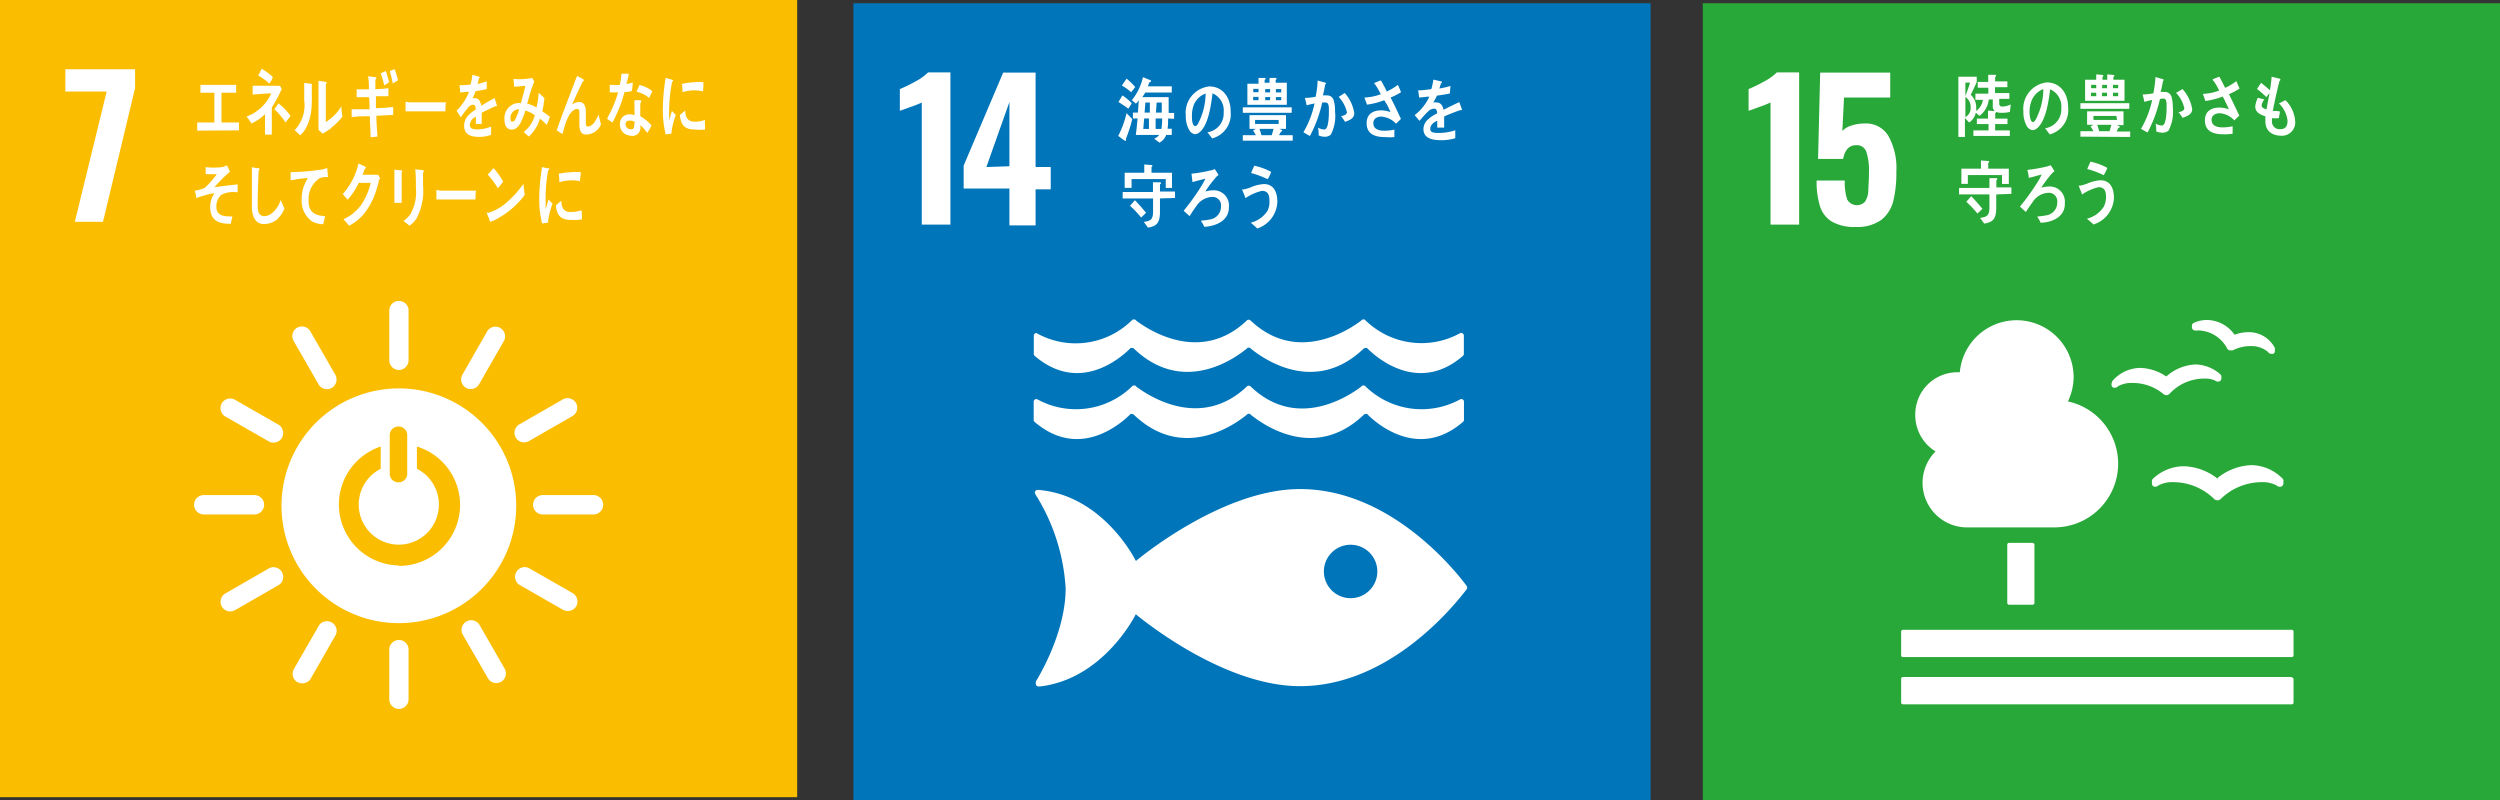 <svg xmlns="http://www.w3.org/2000/svg" viewBox="0 0 224.51 71.88"><rect x="0" y="0" width="224.51" height="71.88" fill="#333333" stroke="none"/><defs><style>.cls-1{fill:#fabd00;}.cls-2{fill:#0075ba;}.cls-3{fill:#28a838;}.cls-4{fill:#fff;}</style></defs><title>アセット 5</title><g id="レイヤー_2" data-name="レイヤー 2"><g id="レイヤー_1-2" data-name="レイヤー 1"><rect class="cls-1" width="71.59" height="71.59"/><rect class="cls-2" x="76.64" y="0.29" width="71.59" height="71.59"/><rect class="cls-3" x="152.92" y="0.29" width="71.59" height="71.59"/><path class="cls-4" d="M9.58,8.22H5.87v-2h6.26v1.7l-2.88,12H6.72Z"/><path class="cls-4" d="M82.78,9.21a10.11,10.11,0,0,1-1.08.42l-.89.32V8a13.16,13.16,0,0,0,1.39-.68,4.76,4.76,0,0,0,1.15-.82h2V20.17H82.78Z"/><path class="cls-4" d="M90.65,16.93H86.54V14.87l3.55-8.35H93V15h1.36v2H93v3.24H90.65Zm0-2V9.16L88.58,15Z"/><path class="cls-4" d="M159,9.21a11.17,11.17,0,0,1-1.08.42l-.89.32V8a13.16,13.16,0,0,0,1.39-.68,4.76,4.76,0,0,0,1.15-.82h2V20.17H159Z"/><path class="cls-4" d="M164.49,19.89a2.48,2.48,0,0,1-1.06-1.41,7.37,7.37,0,0,1-.29-2.27h2.53a4.79,4.79,0,0,0,.22,1.71,1,1,0,0,0,1.6.19,2,2,0,0,0,.29-.92c0-.39.06-.94.06-1.67a5.49,5.49,0,0,0-.23-1.87.89.89,0,0,0-.93-.61c-.61,0-1,.41-1.16,1.23h-2.25l.19-7.75h6.29V8.76H165.6l-.15,3a1.81,1.81,0,0,1,.81-.48,3.78,3.78,0,0,1,1.23-.19,2.32,2.32,0,0,1,2.1,1.13,5.89,5.89,0,0,1,.71,3.17,10.72,10.72,0,0,1-.28,2.69,3.12,3.12,0,0,1-1.09,1.68,3.71,3.71,0,0,1-2.29.62A4,4,0,0,1,164.49,19.89Z"/><path class="cls-4" d="M35.82,34.88A10.54,10.54,0,1,0,46.36,45.42,10.54,10.54,0,0,0,35.82,34.88M35,39a.79.79,0,0,1,1.57,0v3.62a.79.79,0,0,1-1.57,0Zm.78,11.78A5.48,5.48,0,0,1,34.19,40.1v2a3.6,3.6,0,1,0,3.25,0v-2a5.48,5.48,0,0,1-1.62,10.72"/><path class="cls-4" d="M23.72,45.33a.88.88,0,0,0-.81-.87H18.3a.87.87,0,0,0,0,1.74h4.61a.88.88,0,0,0,.81-.87"/><path class="cls-4" d="M54.17,45.33a.88.88,0,0,0-.81-.87H48.74a.87.87,0,0,0,0,1.74h4.62a.88.88,0,0,0,.81-.87"/><path class="cls-4" d="M35.83,63.67a.88.88,0,0,0,.86-.81V58.25a.87.87,0,0,0-1.73,0v4.61a.88.88,0,0,0,.87.81"/><path class="cls-4" d="M51.75,54.44a.88.88,0,0,0-.28-1.15l-4-2.29a.87.87,0,0,0-.86,1.5l4,2.29a.89.89,0,0,0,1.14-.35"/><path class="cls-4" d="M26.71,61.25A.89.89,0,0,0,27.87,61l2.29-4a.87.87,0,0,0-1.5-.86l-2.3,4a.89.89,0,0,0,.35,1.13"/><path class="cls-4" d="M45,61.23a.88.88,0,0,0,.35-1.13l-2.3-4a.87.87,0,0,0-1.51.86l2.31,4a.87.87,0,0,0,1.15.27"/><path class="cls-4" d="M19.92,54.48a.88.88,0,0,0,1.14.34l4-2.3a.87.87,0,0,0-.87-1.5l-4,2.3a.89.89,0,0,0-.27,1.16"/><path class="cls-4" d="M35.83,33.23a.89.89,0,0,0,.86-.81V27.8a.87.87,0,0,0-1.73,0v4.62a.89.89,0,0,0,.87.81"/><path class="cls-4" d="M25.32,39.32a.89.89,0,0,0-.27-1.16l-4-2.29a.89.89,0,0,0-1.14.35.9.9,0,0,0,.28,1.16l4,2.29a.89.89,0,0,0,1.13-.35"/><path class="cls-4" d="M41.84,34.83A.88.88,0,0,0,43,34.55l2.29-4a.87.87,0,0,0-1.5-.86l-2.29,4a.88.88,0,0,0,.35,1.14"/><path class="cls-4" d="M29.79,34.84a.89.89,0,0,0,.35-1.14l-2.3-4a.89.89,0,0,0-1.16-.27.88.88,0,0,0-.34,1.14l2.3,4a.88.88,0,0,0,1.15.27"/><path class="cls-4" d="M46.32,39.3a.87.87,0,0,0,1.13.34l4-2.3a.87.87,0,0,0,.28-1.15.89.89,0,0,0-1.14-.35l-4,2.3a.88.88,0,0,0-.27,1.16"/><path class="cls-4" d="M131.7,52.6c-.91-1.22-6.76-8.68-14.95-8.68-7.12,0-14.74,6.46-14.74,6.46S99.15,44.52,93.3,44h-.14a.25.25,0,0,0-.23.24.74.74,0,0,0,.09.21,17.8,17.8,0,0,1,2.68,8.37c0,3.57-1.93,7.15-2.68,8.39l0,.08a.28.28,0,0,0,0,.12.25.25,0,0,0,.22.24h.12C99.14,61,102,55.16,102,55.16s7.62,6.46,14.74,6.46c8.19,0,14-7.45,14.95-8.67l.06-.09a.24.24,0,0,0,0-.09.29.29,0,0,0,0-.09l-.06-.08m-10.4,1.12a2.4,2.4,0,1,1,2.4-2.4,2.4,2.4,0,0,1-2.4,2.4"/><path class="cls-4" d="M101.48,37.24a.09.09,0,0,1,.06-.06.21.21,0,0,1,.13,0,.24.24,0,0,1,.16.07h0c4.47,4.26,9.15.8,10.13,0l.1-.09.08,0,.1,0,.09.09c1,.8,5.67,4.26,10.14,0h0a.26.26,0,0,1,.16-.07.19.19,0,0,1,.13,0,.13.13,0,0,1,.07.06c.86.85,4.61,4.08,8.57.63a.22.22,0,0,0,.07-.16V36.07a.23.23,0,0,0-.24-.23h-.05l-.12.06a7.21,7.21,0,0,1-8.41-1.18l-.1-.1-.1,0-.07,0a.14.14,0,0,0-.12.09c-1,.77-5.71,4-9.89.05l-.06-.06a.24.24,0,0,0-.17-.06.23.23,0,0,0-.16.06l-.06.06c-4.18,3.9-8.87.72-9.89-.05a.14.14,0,0,0-.11-.09l-.08,0-.09,0-.11.1a7.21,7.21,0,0,1-8.41,1.18l-.12-.06h-.05a.23.23,0,0,0-.23.23v1.64a.21.21,0,0,0,.06.16c4,3.45,7.71.22,8.58-.63"/><path class="cls-4" d="M93.12,29.91h-.05a.23.23,0,0,0-.23.24v1.63a.21.21,0,0,0,.07.17c4,3.44,7.7.22,8.57-.64a.12.12,0,0,1,.06-.06.2.2,0,0,1,.13,0,.23.23,0,0,1,.16.06h0c4.47,4.26,9.15.81,10.13,0l.1-.09.08,0,.1,0,.09.09c1,.81,5.67,4.26,10.13,0h0a.25.25,0,0,1,.16-.06.18.18,0,0,1,.13,0s0,0,.07.06c.86.86,4.61,4.08,8.57.64a.24.24,0,0,0,.07-.17V30.14a.24.24,0,0,0-.24-.24h-.05l-.12.06a7.19,7.19,0,0,1-8.41-1.18l-.1-.09a.17.17,0,0,0-.1,0l-.07,0a.23.23,0,0,0-.12.09c-1,.78-5.71,3.95-9.88.06l-.07-.06a.24.24,0,0,0-.17-.07.24.24,0,0,0-.16.07l-.06.06c-4.18,3.89-8.87.72-9.89-.06a.2.2,0,0,0-.11-.09l-.08,0-.1,0-.1.09A7.19,7.19,0,0,1,93.24,30l-.12-.06"/><rect class="cls-4" x="180.26" y="48.75" width="2.44" height="5.56" rx="0.16"/><path class="cls-4" d="M205.81,56.56H170.89a.16.16,0,0,0-.16.16v2.13a.16.16,0,0,0,.16.16h34.92a.16.16,0,0,0,.16-.16V56.72a.16.16,0,0,0-.16-.16"/><path class="cls-4" d="M205.81,60.8H170.89a.16.16,0,0,0-.16.16V63.1a.16.16,0,0,0,.16.15h34.92a.16.16,0,0,0,.16-.15V61a.16.16,0,0,0-.16-.16"/><path class="cls-4" d="M199.17,43a5.19,5.19,0,0,0-3-1.13A4.05,4.05,0,0,0,193.34,43a.29.29,0,0,0-.09.22v.19a.31.31,0,0,0,.1.24.27.27,0,0,0,.25.05h.06a.54.54,0,0,0,.18-.11,2.71,2.71,0,0,1,1.39-.29,5.26,5.26,0,0,1,3.6,1.5l0,0a.44.44,0,0,0,.31.13.43.43,0,0,0,.29-.12l0,0a5.29,5.29,0,0,1,3.61-1.51,2.76,2.76,0,0,1,1.4.29.4.4,0,0,0,.19.11.44.44,0,0,0,.21,0,.3.3,0,0,0,.22-.29v-.17A.28.28,0,0,0,205,43a4,4,0,0,0-2.84-1.23,5.17,5.17,0,0,0-3,1.14"/><path class="cls-4" d="M197,29a.27.27,0,0,0-.15.18l0,.12a.3.3,0,0,0,.27.38h0a.37.37,0,0,0,.17,0,1.56,1.56,0,0,1,.21,0A3,3,0,0,1,200,31.28l0,0a.35.35,0,0,0,.22.18l.11,0a.48.48,0,0,0,.18,0l0,0a3.55,3.55,0,0,1,1.56-.38,2.36,2.36,0,0,1,1.59.51.49.49,0,0,0,.12.13l.11.05H204a.32.32,0,0,0,.14,0,.3.3,0,0,0,.15-.18l0-.1a.28.28,0,0,0,0-.09.26.26,0,0,0,0-.15,2.62,2.62,0,0,0-2.37-1.42,3.71,3.71,0,0,0-1.25.23,3.06,3.06,0,0,0-2.36-1.32A2.81,2.81,0,0,0,197,29"/><path class="cls-4" d="M189.62,34.41v.16a.31.31,0,0,0,.14.23.34.34,0,0,0,.24,0l.05,0a.33.33,0,0,0,.15-.11,2.52,2.52,0,0,1,1.33-.3,4.32,4.32,0,0,1,2.76,1l0,0a.43.43,0,0,0,.27.1h0a.46.46,0,0,0,.28-.13l0,0A4.21,4.21,0,0,1,198,34a2.09,2.09,0,0,1,.91.17.51.51,0,0,0,.18.09.25.25,0,0,0,.13,0h.07a.3.3,0,0,0,.2-.3v-.14a.28.28,0,0,0-.1-.21,3.47,3.47,0,0,0-2.23-.88,4.22,4.22,0,0,0-2.62,1.08,4.38,4.38,0,0,0-2.33-.77,3.37,3.37,0,0,0-2.48,1.14.38.38,0,0,0-.08.23"/><path class="cls-4" d="M172,37.21a3.78,3.78,0,0,1,3.78-3.78H176a5.12,5.12,0,0,1,10.22.39,5.21,5.21,0,0,1-.51,2.23,5.72,5.72,0,0,1-1.25,11.31l-7.64,0h0a4,4,0,0,1-3-6.82A3.81,3.81,0,0,1,172,37.21Z"/><path class="cls-4" d="M17.71,11.73V11h1.54V8.33H18V7.62h3.21v.71H19.89V11h1.57v.71Z"/><path class="cls-4" d="M24.41,9.66v2.43H23.8V10.25a4.3,4.3,0,0,1-1.22.84,4.61,4.61,0,0,0-.44-.62,3.93,3.93,0,0,0,2.22-2.08c-.56,0-1.11.07-1.67.1l0-.79c.71,0,1.43,0,2.15,0a1.18,1.18,0,0,0,.31,0L25.3,8A14.2,14.2,0,0,1,24.41,9.66Zm-.22-2.15a5.41,5.41,0,0,0-1-.73c.11-.21.21-.4.31-.61a5.93,5.93,0,0,1,1,.74C24.45,7.12,24.33,7.31,24.19,7.51ZM25.64,11a6.3,6.3,0,0,0-1-1.19L25,9.28a5.11,5.11,0,0,1,1.09,1.13Z"/><path class="cls-4" d="M28,7.66c0,1.42.12,2.74-.57,3.91a2.1,2.1,0,0,1-.47.58l-.5-.46A3.25,3.25,0,0,0,27.32,9c0-.51,0-1,0-1.56l.65.09s.05,0,.05.07A.16.16,0,0,1,28,7.66Zm1.78,3.82a8.42,8.42,0,0,1-.8.52,3.24,3.24,0,0,1-.38-.36,1.86,1.86,0,0,0,0-.34v-.85c0-1.06,0-2.14,0-3.2l.68.11a.08.08,0,0,1,.05.08.15.15,0,0,1-.07.12c0,.29,0,.58,0,.88,0,.83,0,1.69,0,2.52a4.26,4.26,0,0,0,1.11-1c.1-.13.2-.27.29-.41s0,0,0,0,0,.06,0,.08c0,.29.05.56.09.85A5.32,5.32,0,0,1,29.73,11.48Z"/><path class="cls-4" d="M33.8,10.4c0,.62.06,1.24.1,1.87l-.62.05c0-.63-.06-1.25-.07-1.88-.55,0-1.09,0-1.63.08,0-.24,0-.47,0-.71l.38,0c.41,0,.82,0,1.23,0,0-.36,0-.72-.05-1.08-.37,0-.74,0-1.11,0,0-.23,0-.47,0-.71.37,0,.73,0,1.1,0,0-.39,0-.78-.08-1.17l.66.08a.09.09,0,0,1,.08.1.12.12,0,0,1-.08.12c0,.29,0,.57,0,.86a11.52,11.52,0,0,0,1.17-.09c0,.25,0,.48,0,.72l-1.12,0c0,.35,0,.71,0,1.07.51,0,1-.05,1.55-.1,0,.24,0,.48,0,.71C34.81,10.34,34.3,10.38,33.8,10.4Zm.71-2.73a9.78,9.78,0,0,0-.32-1.09l.46-.2a9.44,9.44,0,0,1,.29,1Zm.76-.17A10.3,10.3,0,0,0,35,6.38l.44-.17a7.3,7.3,0,0,1,.3,1Z"/><path class="cls-4" d="M40,10h-.76c-.28,0-2.16,0-2.82,0,0-.25,0-.57,0-.76s0-.1.07-.1a2.32,2.32,0,0,0,.3.05c.32,0,.65,0,1,0l2.26,0C40,9.46,40,9.78,40,10Z"/><path class="cls-4" d="M44.56,9.54l-.07,0c-.32.13-.94.43-1.23.59v1h-.53a2.62,2.62,0,0,0,0-.29v-.36a.91.91,0,0,0-.54.75c0,.26.21.39.62.39a3.32,3.32,0,0,0,1.29-.25l0,.74a3,3,0,0,1-1.12.18c-.87,0-1.3-.33-1.3-1a1.37,1.37,0,0,1,.36-.91,3.21,3.21,0,0,1,.68-.54c0-.29-.08-.43-.21-.43a.57.57,0,0,0-.46.24,4.3,4.3,0,0,0-.34.43c-.17.22-.27.37-.33.45L41,9.94a4.58,4.58,0,0,0,1.12-1.71l-.79.08a6.08,6.08,0,0,0-.07-.66,6.88,6.88,0,0,0,1-.06,5.52,5.52,0,0,0,.16-.87l.6.16a.08.08,0,0,1,.05.08.1.1,0,0,1-.07.09c0,.11-.06.27-.12.49a5.64,5.64,0,0,0,.83-.24l0,.7c-.24.06-.57.12-1,.19a3.81,3.81,0,0,1-.28.63,1,1,0,0,1,.26,0c.27,0,.45.22.53.68.35-.23.76-.46,1.2-.7l.21.7S44.6,9.54,44.56,9.54Z"/><path class="cls-4" d="M49.1,11.22a8.09,8.09,0,0,0-.61-.57,3.5,3.5,0,0,1-1,1.61l-.46-.4a2.84,2.84,0,0,0,1-1.52,2.9,2.9,0,0,0-.85-.41,6.4,6.4,0,0,1-.23.66c-.21.53-.5,1.06-1,1.05s-.66-.46-.65-1a1.37,1.37,0,0,1,.91-1.33,1.58,1.58,0,0,1,.57-.05c.12-.45.29-1.07.4-1.55l-1,.08-.07-.7h0A6.19,6.19,0,0,0,47.8,7l.18.33a10.48,10.48,0,0,0-.38,1.07c-.09.3-.16.61-.26.91a2.68,2.68,0,0,1,.84.35,7.23,7.23,0,0,0,.19-1.33c.18.16.36.31.52.48A8.51,8.51,0,0,1,48.7,10a5.15,5.15,0,0,1,.68.5C49.29,10.73,49.2,11,49.1,11.22Zm-3.26-.62c0,.17,0,.32.18.32a.21.21,0,0,0,.2-.11,4,4,0,0,0,.4-1A.77.77,0,0,0,45.84,10.6Z"/><path class="cls-4" d="M52.62,12.08c-.64,0-.59-.75-.59-1.33v-.59c0-.17,0-.38-.18-.37a.25.25,0,0,0-.12,0c-.72.24-1,1.47-1.22,2.25L50,11.71c.19-.6.41-1.19.64-1.79s.5-1.32.76-2c.14-.36.27-.74.43-1.1a5.11,5.11,0,0,1,.6.34.06.06,0,0,1,0,.06.08.08,0,0,1-.08.08c-.32.62-.61,1.28-.9,1.91l-.08.18A1.17,1.17,0,0,1,52,9.16c.47,0,.61.4.61.93V11c0,.16,0,.37.18.37a.81.81,0,0,0,.54-.33,3.39,3.39,0,0,0,.42-.75c.07.3.15.58.22.88A1.46,1.46,0,0,1,52.62,12.08Z"/><path class="cls-4" d="M56.74,8.18a5,5,0,0,1-.66.1A12.26,12.26,0,0,1,55,11c-.16-.1-.33-.22-.49-.34a11,11,0,0,0,1-2.37,6.26,6.26,0,0,1-.75,0V7.62l.25,0a3.54,3.54,0,0,0,.65,0,6.38,6.38,0,0,0,.15-1c.25,0,.48,0,.66,0a7.16,7.16,0,0,1-.22.92,3.75,3.75,0,0,0,.58-.13C56.8,7.75,56.77,8,56.74,8.18Zm1.38,3.75a4.55,4.55,0,0,0-.61-.69c0,.07,0,.13,0,.2a.71.71,0,0,1-.86.75,1.21,1.21,0,0,1-.45-.12,1,1,0,0,1-.53-.92.84.84,0,0,1,.92-.88,1.78,1.78,0,0,1,.39.07c0-.3,0-.59,0-.88A1.2,1.2,0,0,1,57,9l.43,0s.17,0,.17.06,0,0,0,0a.83.83,0,0,0-.1.38c0,.33,0,.67,0,1a3.64,3.64,0,0,1,1,.82C58.39,11.54,58.26,11.74,58.12,11.93Zm-1.16-1a.71.71,0,0,0-.35-.1c-.18,0-.41,0-.43.32a.46.46,0,0,0,.43.46c.18,0,.32,0,.34-.29S57,11.07,57,10.94ZM58.29,8.8a2.46,2.46,0,0,0-1.13-.56l.27-.6a2.48,2.48,0,0,1,1.15.56Z"/><path class="cls-4" d="M24.89,19.7a1.89,1.89,0,0,1-1.2.42c-.64,0-1-.5-1.07-1.37,0-.12,0-.24,0-.35,0-.33,0-.67,0-1,0-.8,0-1.6,0-2.39l.42.09.18,0s.08,0,.08.1a.14.14,0,0,1-.07.11c-.05,1.07-.09,2.15-.09,3.22,0,.55.18.88.6.88a1.12,1.12,0,0,0,.57-.18,2.51,2.51,0,0,0,.9-1.28l.33.8A3,3,0,0,1,24.89,19.7Z"/><path class="cls-4" d="M29.38,15.9h-.06a1.45,1.45,0,0,0-.61.1,2.23,2.23,0,0,0-1,1.92c-.05,1.27.77,1.46,1.46,1.48,0,.24-.09.49-.14.73h-.09a2.07,2.07,0,0,1-.94-.26,2.3,2.3,0,0,1-.91-2A3.37,3.37,0,0,1,27.65,16c-.52,0-1,.11-1.55.19,0-.24,0-.49,0-.73a20,20,0,0,0,2.67-.22c.21,0,.41-.09.62-.15,0,.09.06.7.06.75A.05.05,0,0,1,29.38,15.9Z"/><path class="cls-4" d="M34,16.38c-.07.24-.14.5-.22.74a6.42,6.42,0,0,1-1.15,2.15,4.36,4.36,0,0,1-1.28,1c-.16-.2-.33-.4-.5-.58a4.74,4.74,0,0,0,.75-.44,4.61,4.61,0,0,0,.82-.83,5.79,5.79,0,0,0,.87-2l-1.07,0a6.65,6.65,0,0,1-1,1.52c-.14-.17-.29-.35-.44-.51a6.15,6.15,0,0,0,1.41-2.75l.6.28a.12.12,0,0,1,.06.1.09.09,0,0,1-.09.09,5,5,0,0,1-.2.54h1.16a.71.71,0,0,0,.24,0l.18.34C34,16.17,34,16.28,34,16.38Z"/><path class="cls-4" d="M36.07,15.49v2.73h-.65c0-.15,0-.31,0-.46v-.9c0-.54,0-1.09,0-1.62l.69.07s0,0,0,.06A.19.19,0,0,1,36.07,15.49Zm1.92,0c0,.38,0,.75,0,1.12a5.39,5.39,0,0,1-.58,3,2.24,2.24,0,0,1-.64.66,5.24,5.24,0,0,0-.54-.42,2.84,2.84,0,0,0,.61-.59,3.94,3.94,0,0,0,.51-2.37c0-.56,0-1.13-.06-1.69l.68.08s.09,0,.09.09A.15.15,0,0,1,38,15.49Z"/><path class="cls-4" d="M42.7,17.91c-.29,0-.53,0-.76,0s-2.09,0-2.75,0c0-.25,0-.56,0-.75s0-.09.07-.09a2.32,2.32,0,0,0,.3.05h1.28c.75,0,1.08,0,1.91,0C42.71,17.35,42.7,17.67,42.7,17.91Z"/><path class="cls-4" d="M44.8,19.56a3.31,3.31,0,0,1-.79.36c0-.08-.31-.82-.31-.82s0,0,0,0a.63.63,0,0,0,.19,0,4.32,4.32,0,0,0,1.44-.78A8.73,8.73,0,0,0,47,16.51l.12,1A7.67,7.67,0,0,1,44.8,19.56Zm-.1-2.66a7.08,7.08,0,0,0-.9-1.23c.18-.18.34-.38.52-.57a5.82,5.82,0,0,1,.86,1.21A4,4,0,0,1,44.7,16.9Z"/><path class="cls-4" d="M49.21,20l-.53.07a9.26,9.26,0,0,1-.25-2.42A17.51,17.51,0,0,1,48.68,15l.42.11a2.09,2.09,0,0,1,.21,0,.09.09,0,0,1,0,.09.08.08,0,0,1-.08.08A14,14,0,0,0,49,18.11c0,.23,0,.45,0,.68.09-.28.17-.58.26-.87l.36.37A6.54,6.54,0,0,0,49.21,20Zm3-.3a3.72,3.72,0,0,1-.88.05c-.69,0-1.32-.15-1.41-1.31.16-.13.32-.28.49-.41,0,.66.28,1,.73,1a2.86,2.86,0,0,0,1.08-.15C52.26,19.16,52.26,19.44,52.26,19.72Zm-.18-3.44A3.45,3.45,0,0,0,51,16.21a4.19,4.19,0,0,0-.77.15c0-.23,0-.52-.06-.75a5,5,0,0,1,1.09-.14,3.5,3.5,0,0,1,.91,0C52.12,15.77,52.11,16,52.08,16.28Z"/><path class="cls-4" d="M60.29,12l-.51.07a9.23,9.23,0,0,1-.25-2.41A17.51,17.51,0,0,1,59.78,7l.4.11a1.52,1.52,0,0,1,.2.06.08.08,0,0,1,.06.08.1.1,0,0,1-.08.09,13.8,13.8,0,0,0-.27,2.81c0,.23,0,.45,0,.68.08-.29.16-.58.25-.87l.35.37A6.86,6.86,0,0,0,60.29,12Zm3-.37a3.55,3.55,0,0,1-.86,0c-.67,0-1.29-.15-1.37-1.31l.48-.4c0,.66.27.95.7,1a2.55,2.55,0,0,0,1.06-.15C63.31,11.09,63.31,11.37,63.31,11.65Zm-.18-3.43a3.27,3.27,0,0,0-1.08-.07,3.74,3.74,0,0,0-.74.15c0-.23,0-.52-.06-.74a5.42,5.42,0,0,1,1.06-.15,3.28,3.28,0,0,1,.88,0C63.17,7.71,63.16,8,63.13,8.22Z"/><path class="cls-4" d="M19.85,17.51a1.46,1.46,0,0,0-.4,1.28c.1.58.75.64,1.09.64a1.93,1.93,0,0,0,.33,0l-.15.67h-.1C20,20.09,19,20,18.9,18.88a2.17,2.17,0,0,1,.36-1.54,9.75,9.75,0,0,0-1.64.45c0-.22-.08-.44-.13-.66a4.31,4.31,0,0,0,.87-.24,6.54,6.54,0,0,0,1.11-1.26,6.57,6.57,0,0,1-1,0c0-.21,0-.42,0-.62A6.2,6.2,0,0,0,20,15a1.34,1.34,0,0,0,.37-.16c.1.19.2.38.28.57a14.35,14.35,0,0,0-1.4,1.41c.7-.11,1.4-.19,2.09-.26v.72A2.32,2.32,0,0,0,19.85,17.51Z"/><path class="cls-4" d="M101.33,9.76c-.29-.21-.59-.42-.89-.6l.36-.59a4.66,4.66,0,0,1,.84.7Zm-.21,2.69a.61.61,0,0,1,0,.13s0,.07-.06.07-.57-.4-.64-.44a9,9,0,0,0,.75-2.05l.51.53C101.54,11.3,101.34,11.88,101.12,12.45Zm.46-4.17a4.87,4.87,0,0,0-.83-.6l.42-.62a6.22,6.22,0,0,1,.78.76Zm3.32,2.36c0,.31,0,.62-.05.92h.38v.56h-.51a1.21,1.21,0,0,1-.6.69l-.47-.36a1,1,0,0,0,.45-.33H102c.07-.49.11-1,.16-1.48h-.42v-.53h.45l.08-1.1a2.43,2.43,0,0,1-.26.3L101.64,9a5,5,0,0,0,1-2.07l.67.27a.1.1,0,0,1,.06.08c0,.06-.07.1-.12.1s-.11.25-.17.37h2.15v.56h-2.38a3.62,3.62,0,0,1-.27.41h2.37c0,.47,0,1,0,1.42h.49v.53Zm-2.15,0-.08.94h.51l0-.94Zm.11-1.43-.07.9h.47l0-.9Zm.92,1.43,0,.94h.52a6.91,6.91,0,0,0,.07-.94Zm.55-1.43h-.46l-.06.9h.52v-.9Z"/><path class="cls-4" d="M108.86,12.43c-.15-.18-.28-.38-.43-.55a1.7,1.7,0,0,0,1.46-1.78,1.67,1.67,0,0,0-1-1.72c-.13,1.09-.38,2.82-1.13,3.47a.74.74,0,0,1-.45.2.69.69,0,0,1-.51-.37,2.42,2.42,0,0,1-.31-1.29,2.38,2.38,0,0,1,2.12-2.63c1.05,0,1.91.82,1.91,2.29A2.25,2.25,0,0,1,108.86,12.43Zm-1.69-2.9a2.76,2.76,0,0,0-.13.86c0,.26,0,.93.31.93.1,0,.18-.12.23-.2a5.93,5.93,0,0,0,.69-2.72A1.81,1.81,0,0,0,107.17,9.53Z"/><path class="cls-4" d="M111.61,12.63v-.49h1.17c-.07-.15-.17-.28-.25-.42l.25-.15h-.57V10.34h3.28v1.23h-.62l.23.09a.09.09,0,0,1,.05.07c0,.06-.07.09-.11.09l-.18.32h1.23v.49Zm0-2.5V9.64H116v.49Zm.41-.72V7.52h1V7l.56,0a.08.08,0,0,1,.08.07.12.12,0,0,1-.09.1v.26h.44V7l.55,0a.08.08,0,0,1,.08.07.11.11,0,0,1-.08.1v.26h1V9.41Zm1-1.43h-.47v.3h.47Zm0,.72h-.48V9h.48Zm1.81,2.07h-2.12v.36h2.12Zm-1.72.8c.06.19.12.37.17.57h.93l.16-.57ZM114.06,8h-.44v.3h.44Zm0,.72h-.44V9h.44Zm1-.72h-.48v.3h.48Zm0,.72h-.48V9h.48Z"/><path class="cls-4" d="M119.51,12.09a.79.79,0,0,1-.58.19,1.31,1.31,0,0,1-.51-.12c0-.24,0-.47-.06-.7a1.18,1.18,0,0,0,.57.17c.42,0,.41-1.38.41-1.72s0-.7-.29-.7a1.18,1.18,0,0,0-.31,0,12,12,0,0,1-1.1,3c-.2-.09-.39-.22-.59-.33a8.53,8.53,0,0,0,1-2.59c-.24.05-.48.1-.71.17,0-.08-.15-.64-.15-.67s0,0,0,0h.13a5.7,5.7,0,0,0,.83-.1,9.24,9.24,0,0,0,.18-1.46l.49.14a.76.76,0,0,1,.2.06s.06,0,.06.06a.09.09,0,0,1-.07.08c-.06.35-.13.7-.21,1a1.55,1.55,0,0,1,.31,0,.61.61,0,0,1,.68.52,3.13,3.13,0,0,1,.1.92A3.57,3.57,0,0,1,119.51,12.09Zm1.28-1.15a6,6,0,0,0-.36-.52c.15,0,.53-.11.53-.34a3,3,0,0,0-.74-1.38l.54-.35a3.51,3.51,0,0,1,.86,1.82C121.62,10.66,121.11,10.83,120.79,10.94Z"/><path class="cls-4" d="M124.88,8.76c.33.63.63,1.27.93,1.92l-.44.43a2,2,0,0,0-1.33-.64c-.3,0-.71.14-.71.59,0,.62.65.68,1,.68a4.41,4.41,0,0,0,.89-.1c0,.23,0,.45,0,.67a4.46,4.46,0,0,1-.82,0c-.72,0-1.67-.14-1.67-1.25,0-.9.68-1.15,1.31-1.15a2.44,2.44,0,0,1,.83.16c-.09-.22-.19-.43-.29-.64L124.31,9a7.07,7.07,0,0,1-1.55.4c-.07-.22-.16-.43-.23-.64a4.64,4.64,0,0,0,1.47-.3,7.31,7.31,0,0,0-.5-.87.09.09,0,0,1-.07-.08.07.07,0,0,1,0-.06c.19-.09.39-.16.58-.23a10.53,10.53,0,0,1,.53,1,5.77,5.77,0,0,0,1-.6c.1.22.19.44.28.66A5.79,5.79,0,0,1,124.88,8.76Z"/><path class="cls-4" d="M131.22,9.89l-.08,0c-.37.12-1.11.41-1.45.57v1h-.62v-.62c-.42.19-.63.44-.63.73s.24.37.72.37a4.83,4.83,0,0,0,1.53-.24l0,.71a4.12,4.12,0,0,1-1.32.18c-1,0-1.54-.32-1.54-1a1.18,1.18,0,0,1,.43-.88,3.34,3.34,0,0,1,.8-.53c0-.28-.1-.42-.25-.42a.77.77,0,0,0-.54.23,5.66,5.66,0,0,0-.41.42c-.19.22-.31.36-.39.44l-.43-.51a4.39,4.39,0,0,0,1.32-1.66c-.28,0-.59.06-.92.08a5.19,5.19,0,0,0-.09-.64A9.79,9.79,0,0,0,128.54,8a5.61,5.61,0,0,0,.18-.85l.71.16a.07.07,0,0,1,.06.07s0,.07-.08.1l-.15.47a7.72,7.72,0,0,0,1-.23l-.06.68c-.29.06-.68.12-1.16.19a4.65,4.65,0,0,1-.33.61,1.37,1.37,0,0,1,.3,0c.32,0,.53.21.63.66q.63-.33,1.41-.69l.25.69S131.27,9.89,131.22,9.89Z"/><path class="cls-4" d="M104.17,17.82V19c0,1-.27,1.31-1.08,1.44l-.37-.51c.58-.09.83-.18.83-.94V17.82h-2.73v-.58h2.72v-.87l.63,0a.08.08,0,0,1,.09.08.12.12,0,0,1-.09.1v.65h1.35v.58Zm.52-.94v-.8h-3.07v.79H101V15.51h1.76v-.74l.65.05s.08,0,.08.07a.12.12,0,0,1-.08.1v.52h1.84v1.37Zm-2.21,2.66a8.6,8.6,0,0,0-1-1.06c.15-.16.29-.34.44-.5.35.36.68.74,1,1.13Z"/><path class="cls-4" d="M108.15,20.37a2.69,2.69,0,0,0-.28-.5s0,0,0-.06,0,0,0,0a5.2,5.2,0,0,0,.78-.1,1.16,1.16,0,0,0,1-1.17.76.76,0,0,0-.86-.85,1.78,1.78,0,0,0-1.38.86c-.21.28-.4.57-.58.86-.18-.16-.36-.32-.53-.49a19.52,19.52,0,0,0,1.5-2.07,6.41,6.41,0,0,0,.45-.81l-.41.11-.75.2L107,15.6a12.63,12.63,0,0,0,1.72-.3c.13,0,.24-.07.36-.12a4.16,4.16,0,0,1,.34.52c0,.06-.07.08-.1.09a9.82,9.82,0,0,0-1.08,1.41,2.69,2.69,0,0,1,.69-.11,1.36,1.36,0,0,1,1.43,1.5C110.38,19.9,109.06,20.32,108.15,20.37Z"/><path class="cls-4" d="M112.91,20.52c-.19-.18-.39-.36-.59-.52a2.53,2.53,0,0,0,1.51-1.07A1.86,1.86,0,0,0,114,18c0-.55-.18-.86-.67-.86a4.37,4.37,0,0,0-1.49.66c0-.1-.29-.73-.29-.78s.06,0,.08,0a3.54,3.54,0,0,0,.65-.18,3.54,3.54,0,0,1,1.22-.31c.84,0,1.21.66,1.21,1.58A2.62,2.62,0,0,1,112.91,20.52Zm.92-4.43a8,8,0,0,0-1.48-.55c.09-.22.19-.44.29-.66a5.69,5.69,0,0,1,1.52.56C114.06,15.66,114,15.88,113.83,16.09Z"/><path class="cls-4" d="M184.08,12.07c-.15-.18-.28-.38-.43-.55a1.7,1.7,0,0,0,1.46-1.78,1.67,1.67,0,0,0-1-1.72c-.13,1.09-.39,2.82-1.14,3.47a.74.74,0,0,1-.44.2.73.73,0,0,1-.52-.37,2.51,2.51,0,0,1-.3-1.29,2.38,2.38,0,0,1,2.11-2.63c1.05,0,1.91.82,1.91,2.29A2.25,2.25,0,0,1,184.08,12.07Zm-1.68-2.9a2.77,2.77,0,0,0-.14.86c0,.26.05.93.31.93.1,0,.18-.12.24-.21A6,6,0,0,0,183.5,8,1.83,1.83,0,0,0,182.4,9.17Z"/><path class="cls-4" d="M186.83,12.27v-.49H188a3.66,3.66,0,0,0-.26-.42l.25-.15h-.56V10h3.27v1.24h-.61l.22.09a.08.08,0,0,1,.05.07c0,.06-.06.08-.1.08s-.12.23-.18.33h1.22v.49Zm0-2.5v-.5h4.39v.5Zm.42-.72V7.16h1V6.68l.56.05a.07.07,0,0,1,.08.07.11.11,0,0,1-.08.1v.26h.43V6.68l.55.05s.09,0,.09.07a.12.12,0,0,1-.09.1v.26h1V9.05Zm1-1.43h-.46v.3h.46Zm0,.71h-.47v.31h.47Zm1.81,2.08H188v.36h2.12Zm-1.72.8a5.36,5.36,0,0,1,.17.57h.94l.16-.57Zm.88-3.59h-.44v.3h.44Zm0,.71h-.45v.31h.45Zm1-.71h-.47v.3h.47Zm0,.71h-.47v.31h.47Z"/><path class="cls-4" d="M194.74,11.73a.8.8,0,0,1-.59.18,1.3,1.3,0,0,1-.51-.11c0-.24,0-.47-.06-.7a1.18,1.18,0,0,0,.57.17c.42,0,.42-1.38.42-1.72s0-.7-.29-.7a1.06,1.06,0,0,0-.31.05,12,12,0,0,1-1.11,3c-.2-.1-.39-.22-.59-.33a8.53,8.53,0,0,0,1-2.59,5.94,5.94,0,0,0-.7.17c0-.08-.15-.65-.15-.67s0,0,0,0h.14a5.74,5.74,0,0,0,.82-.1,10.62,10.62,0,0,0,.19-1.46l.48.14a.66.66,0,0,1,.2.06s.06,0,.06.06a.09.09,0,0,1-.06.08c-.07.35-.13.7-.22,1a1.63,1.63,0,0,1,.31,0,.62.62,0,0,1,.69.51,3.63,3.63,0,0,1,.1.93A3.57,3.57,0,0,1,194.74,11.73ZM196,10.58c-.11-.18-.24-.35-.36-.52.15,0,.52-.11.52-.34a2.91,2.91,0,0,0-.74-1.38L196,8a3.52,3.52,0,0,1,.87,1.82C196.85,10.3,196.33,10.47,196,10.58Z"/><path class="cls-4" d="M200.17,8.46c.32.63.62,1.28.93,1.92l-.45.43a1.93,1.93,0,0,0-1.32-.64c-.31,0-.72.14-.72.59,0,.62.65.68,1,.68a4.41,4.41,0,0,0,.89-.1c0,.23,0,.45,0,.67a4.41,4.41,0,0,1-.81.05c-.72,0-1.68-.14-1.68-1.25,0-.9.68-1.15,1.31-1.15a2.45,2.45,0,0,1,.84.16c-.09-.22-.19-.43-.29-.64s-.17-.34-.26-.51a7.16,7.16,0,0,1-1.56.4c-.06-.22-.15-.43-.22-.64a4.58,4.58,0,0,0,1.46-.3,6.16,6.16,0,0,0-.5-.87s-.07,0-.07-.07a.08.08,0,0,1,0-.07c.19-.09.39-.16.58-.23.2.32.35.66.53,1a5.69,5.69,0,0,0,1-.6l.29.66A6.23,6.23,0,0,1,200.17,8.46Z"/><path class="cls-4" d="M179.27,17.46v1.18c0,1-.27,1.31-1.08,1.44l-.37-.51c.58-.09.84-.18.84-.94,0-.39,0-.78,0-1.17h-2.73v-.58h2.73V16l.62,0a.08.08,0,0,1,.09.08.12.12,0,0,1-.09.1v.65h1.35v.58Zm.52-.94v-.8h-3.07v.79h-.58V15.15h1.76v-.74l.65.05s.08,0,.08.07a.12.12,0,0,1-.08.1v.52h1.85v1.37Zm-2.21,2.66a8.6,8.6,0,0,0-1-1.06c.15-.16.29-.34.45-.5.34.35.67.74,1,1.13Z"/><path class="cls-4" d="M183.25,20a2.53,2.53,0,0,0-.28-.51.09.09,0,0,1,0-.05s0,0,0,0a5.2,5.2,0,0,0,.78-.1,1.15,1.15,0,0,0,1-1.17.76.76,0,0,0-.86-.85,1.75,1.75,0,0,0-1.37.86c-.21.28-.4.56-.59.86l-.53-.49a19.52,19.52,0,0,0,1.5-2.07,5.37,5.37,0,0,0,.45-.81l-.41.11c-.25.07-.5.14-.75.19,0-.23-.07-.47-.12-.71a14.39,14.39,0,0,0,1.72-.3l.37-.12a5.48,5.48,0,0,1,.33.52c0,.06-.07.08-.1.09a9.82,9.82,0,0,0-1.08,1.41,2.69,2.69,0,0,1,.69-.11,1.36,1.36,0,0,1,1.43,1.5C185.48,19.53,184.16,20,183.25,20Z"/><path class="cls-4" d="M188,20.16a7.31,7.31,0,0,0-.59-.52,2.5,2.5,0,0,0,1.51-1.07,1.86,1.86,0,0,0,.21-.9c0-.55-.18-.86-.67-.86a4.37,4.37,0,0,0-1.49.66c0-.1-.29-.73-.29-.79s.06,0,.08,0a3.54,3.54,0,0,0,.65-.18,3.54,3.54,0,0,1,1.22-.31c.84,0,1.21.66,1.21,1.58A2.62,2.62,0,0,1,188,20.16Zm.92-4.43a8,8,0,0,0-1.48-.55l.29-.66a5.26,5.26,0,0,1,1.52.56C189.16,15.3,189.05,15.52,188.93,15.73Z"/><path class="cls-4" d="M180.5,10.05a2.89,2.89,0,0,1-.72.08,1.18,1.18,0,0,1-.52-.08.11.11,0,0,1-.08.11v.49h1.1v.49h-1.11v.57h1.32v.5h-3.27v-.5h1.36v-.57h-1.05v-.49h1V9.93l.61.05a.55.55,0,0,1-.18-.47V8.93h-.36a2.09,2.09,0,0,1-.83,1.47l-.34-.27a1.38,1.38,0,0,1-.59.87l-.38-.4v1.7h-.59V6.89h1.65v.48c-.18.39-.35.77-.54,1.14a1.54,1.54,0,0,1,.49,1.23,1.64,1.64,0,0,1,0,.23,1.52,1.52,0,0,0,.6-1h-.67V8.41h1.16V7.88h-.95V7.36h.94V6.72l.62,0a.08.08,0,0,1,.09.08.11.11,0,0,1-.09.1v.41h1.1v.52h-1.11v.53h1.29v.52h-.91c0,.12,0,.24,0,.35,0,.29.09.34.32.34a1.83,1.83,0,0,0,.71-.19Zm-4-2.63V8.63c.15-.4.3-.8.42-1.21Zm0,1.28v1.82a.92.92,0,0,0,.47-.87A1.07,1.07,0,0,0,176.49,8.7Z"/><path class="cls-4" d="M204.9,12.19c-.73,0-1.45-.31-1.46-1.3,0-.15,0-.29,0-.44-.39-.14-.9-.31-.91-.88a2.4,2.4,0,0,1,.23-.79l.59.15a1.12,1.12,0,0,0-.25.54c0,.22.3.31.44.35l.27-1.45c-.1.11-.19.23-.28.35a9.54,9.54,0,0,0-.84-.73l.36-.55a8.7,8.7,0,0,1,.79.67A9.68,9.68,0,0,0,204,6.89l.51.12.21.06s.07,0,.07.07a.23.23,0,0,1-.1.16c0,.14-.07.29-.1.42-.06.29-.13.58-.2.87-.09.45-.2.91-.28,1.37.21,0,.43,0,.64.06l-.1.59a3.31,3.31,0,0,1-.62,0,2.53,2.53,0,0,0,0,.27.68.68,0,0,0,.76.72c.44,0,.65-.27.64-.78a2.61,2.61,0,0,0-.77-1.54,3.81,3.81,0,0,0,.57-.29,2.89,2.89,0,0,1,.89,2A1.19,1.19,0,0,1,204.9,12.19Z"/></g></g></svg>